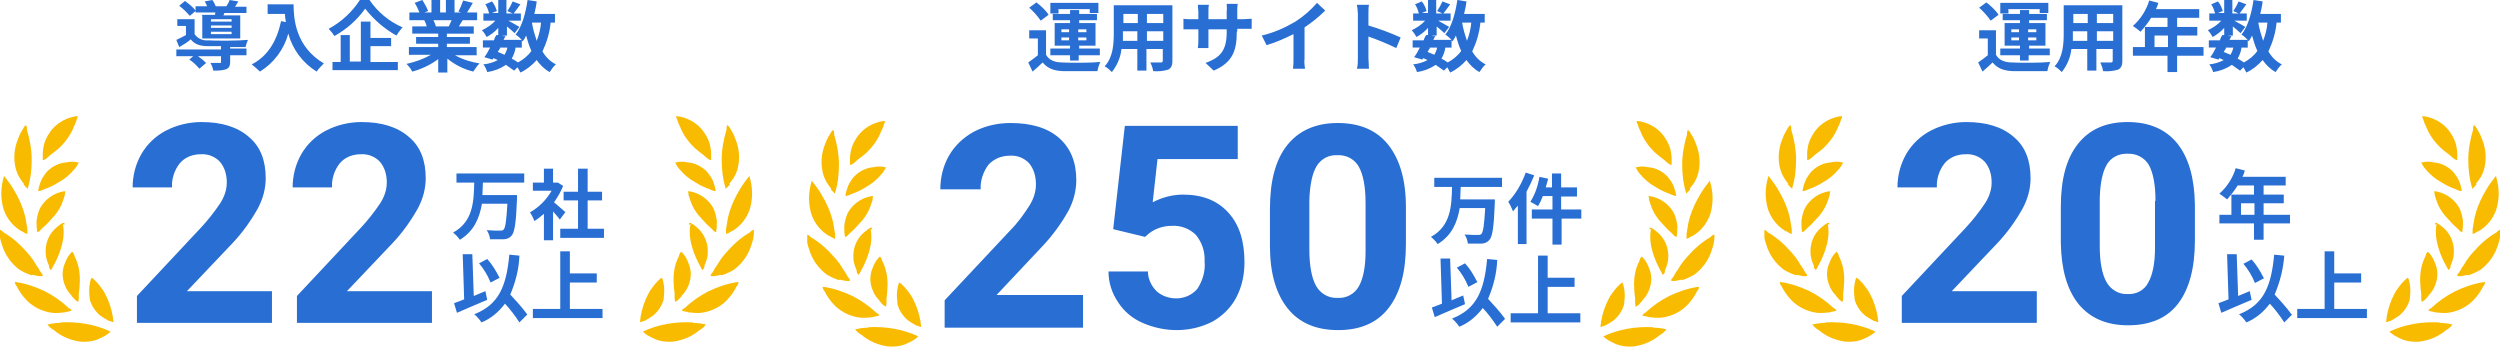 <?xml version="1.0" encoding="UTF-8"?>
<svg id="_レイヤー_1" data-name="レイヤー_1" xmlns="http://www.w3.org/2000/svg" version="1.1" xmlns:xlink="http://www.w3.org/1999/xlink" viewBox="0 0 520.3 72.2">
  <!-- Generator: Adobe Illustrator 29.6.0, SVG Export Plug-In . SVG Version: 2.1.1 Build 207)  -->
  <defs>
    <style>
      .st0 {
        clip-path: url(#clippath-4);
      }

      .st1 {
        fill: #f9bb00;
      }

      .st2 {
        fill: #286ed3;
      }

      .st3 {
        fill: none;
      }

      .st4 {
        clip-path: url(#clippath-1);
      }

      .st5 {
        clip-path: url(#clippath-5);
      }

      .st6 {
        clip-path: url(#clippath-3);
      }

      .st7 {
        clip-path: url(#clippath-2);
      }

      .st8 {
        clip-path: url(#clippath);
      }
    </style>
    <clipPath id="clippath">
      <rect class="st3" x="496.5" y="24.2" width="23.8" height="47"/>
    </clipPath>
    <clipPath id="clippath-1">
      <rect class="st3" x="367.2" y="24.2" width="23.8" height="47"/>
    </clipPath>
    <clipPath id="clippath-2">
      <rect class="st3" x="333" y="25.2" width="23.8" height="47"/>
    </clipPath>
    <clipPath id="clippath-3">
      <rect class="st3" x="168" y="25.2" width="23.8" height="47"/>
    </clipPath>
    <clipPath id="clippath-4">
      <rect class="st3" x="133.1" y="24.2" width="23.8" height="47"/>
    </clipPath>
    <clipPath id="clippath-5">
      <rect class="st3" x="0" y="24.2" width="23.8" height="47"/>
    </clipPath>
  </defs>
  <g>
    <g class="st8">
      <g>
        <path class="st1" d="M505.3,61.7c-.8,1-1.2,1.1-1.3,1.1,0,0,0,0,0,0,0-.2-.1-.4-.1-.7,0-.1,0-.2,0-.3,0-.2,0-.4,0-.7-.1-.8-.2-1.6-.2-2.3-.1-1.9.2-3.8,1.1-5.5,0,0,0-.2.1-.3,0-.2.3-.6.4-.6h0s0,0,.2.2c.6.6,1,1.4,1.3,2.2.6,1.4.6,2.9.1,4.3-.3.9-.8,1.7-1.4,2.3h0Z"/>
        <path class="st1" d="M510.9,39.3c-.1,0-.2-.1-.3-.1-.8-.3-1.6-.7-2.4-1.2-1.3-.7-2.4-1.6-3.4-2.8-.3-.3-.5-.7-.7-1,0-.1-.1-.2-.2-.4,0,0,.1,0,.2,0,.8-.2,1.6-.2,2.4,0,1.5.1,2.9.8,4,1.9.5.6,1,1.3,1.3,2h0c.7,1.9.5,2.1.5,2.1,0,0-.4,0-1.4-.5"/>
        <path class="st1" d="M511.3,33.3c0,0-.4,0-1.1-.7,0,0-.2-.1-.2-.2-.7-.5-1.3-1-1.9-1.5-1.4-1.3-2.5-2.8-3.2-4.6-.2-.4-.4-.8-.5-1.2,0,0,0-.2-.1-.3-.1-.2-.2-.4-.2-.6,0,0,0,0,0,0,0,0,.4-.1,1.7.3h0c1.8.6,3.3,1.7,4.3,3.3.5.8.9,1.6,1.1,2.5.1.6.2,1.1.2,1.7,0,0,0,.1,0,.2,0,.9,0,1.1,0,1.1"/>
        <path class="st1" d="M506.8,46.8c0-.1,0-.3,0-.4h0c0,0,.2,0,.3,0,.5.2.9.6,1.3.9,1.6,1.3,2.4,3.3,2.3,5.3,0,.9-.3,1.8-.7,2.7,0,0,0,.1,0,.2,0,.3-.2.5-.4.7,0,0,0,0,0,0,0,0-.2-.2-.2-.3h0c-1.1-1.9-1.9-3.8-2.3-5.9-.2-1.1-.2-2.2,0-3.4"/>
        <path class="st1" d="M507.7,67.2c.8,0,1.7.1,2.5.3,0,0,.1,0,.2,0,0,0-.1.4-1.1,1.1h-.1c-1.6,1.4-3.5,2.2-5.6,2.5-1.2.1-2.5,0-3.7-.5-.5-.2-1.1-.5-1.6-.8h0c-.8-.5-.9-.7-1-.8h0c3.2-1.5,6.8-2.1,10.4-1.9"/>
        <path class="st1" d="M512.3,48.3c0,0-.3-.1-.6-.5,0,0-.1-.1-.2-.2-.7-.6-1.3-1.2-1.9-1.9-1.1-1.1-2-2.4-2.5-3.9-.1-.4-.3-.8-.4-1.2,0,0,0-.1,0-.2,0-.2-.1-.4-.1-.6,0,0,0,0,0,0,.1,0,.6,0,1.7.4h0c1.5.6,2.8,1.7,3.6,3.2.4.9.6,1.8.7,2.7h0c0,2-.2,2.2-.2,2.2"/>
        <path class="st1" d="M496.7,66c.3-1.7.8-3.3,1.6-4.8.3-.6.7-1.2,1.2-1.8.2-.3.5-.6.8-.9,0,0,.1-.1.2-.2.2-.2.4-.4.6-.5,0,0,0,0,0,0,0,0,0,0,0,0,.1,0,.3.4.5,1.8h0c.1,1,0,1.9-.1,2.8-.4,1.3-1.1,2.4-2.2,3.3-.6.4-1.2.8-1.8,1.1,0,0-.1,0-.2,0-.4.2-.6.3-.7.2,0,0,0-.4.1-.8,0,0,0-.2,0-.2"/>
        <path class="st1" d="M515.4,38.4h0s0,0-.1.1c-.6.7-.8.8-.8.8,0,0,0-.1,0-.2-.6-1.9-.8-3.9-.8-5.9,0-2.1.4-4.2,1-6.2,0,0,0-.2,0-.3,0-.3.1-.5.2-.7,0,0,0,0,0,0,0,0,.2.3.3.3h0c.5.8,1,1.6,1.3,2.5.9,2.1,1.1,4.5.4,6.7-.3,1-.9,1.9-1.6,2.7"/>
        <path class="st1" d="M515.8,48.1h0c0,0-.1,0-.2.1-.3.2-.6.4-1,.5,0,0,0,0,0,0,0,0,0-.2,0-.8,0,0,0-.2,0-.2.1-.8.3-1.6.4-2.4.4-1.7,1-3.2,1.8-4.7.5-.9,1-1.8,1.6-2.6.3-.4.6-.8.9-1.2,0,0,.1-.1.2-.2,0,0,0,.1,0,.2.7,2.3.7,4.7,0,6.9-.7,1.9-2,3.5-3.8,4.5"/>
        <path class="st1" d="M513.5,57.2h0c-1.9.5-2.1.2-2.1.2,0,0,0,0,0,0,0-.3.2-.5.4-.7,0-.1.1-.2.2-.3.2-.5.5-.9.8-1.3.5-.9,1.1-1.7,1.8-2.5,1.4-1.6,3-3.1,4.9-4.2,0,0,.2-.1.2-.2.2-.2.4-.3.7-.4h0s0,0,0,0c0,.2,0,.3,0,.5,0,0,0,0,0,.1,0,.8-.2,1.7-.5,2.5-.6,2.1-1.9,3.9-3.6,5.2-.8.5-1.7.9-2.6,1.2"/>
        <path class="st1" d="M506.6,64.9c0,0-.1,0-.2,0-.6-.1-.9-.2-1-.3,0,0,0-.1.4-.4,0,0,.1,0,.2-.1,1.5-1.4,3.2-2.6,5-3.5,1.9-.9,3.9-1.6,6-1.9,0,0,.1,0,.2,0,0,.3-.2.7-.4.9h0c-.5,1-1,1.7-1.6,2.4-1.4,1.7-3.5,2.8-5.7,3.1-.9.1-1.9,0-2.8-.1"/>
      </g>
    </g>
    <g>
      <path class="st2" d="M417.9,1.9h6.6v.8h1.8V.6h-10v2.2h1.7v-.8ZM418.6,8.4v-.6h1.6v.6h-1.6ZM418.6,6.1h1.6v.6h-1.6v-.6ZM423.8,6.1v.6h-1.7v-.6h1.7ZM423.8,8.4h-1.7v-.6h1.7v.6ZM420.3,12.6h1.9v-1.1h4.4v-1.4h-4.3v-.6h3.4v-4.7h-3.4v-.6h3.7v-1.3h-3.7v-.8h-1.9v.8h-3.6v1.3h3.6v.6h-3.2v4.7h3.2v.6h-4.1v1.4h4.1v1.1ZM415.9,3c-.7-1-1.6-1.8-2.5-2.5l-1.5,1.1c.9.8,1.7,1.7,2.4,2.7l1.6-1.2ZM415.5,6.3h-3.6v1.7h1.8v3.5c-.6.5-1.3,1-2,1.5l.9,1.9c.8-.7,1.5-1.3,2.1-1.9,1,1.2,2.2,1.7,4.1,1.8,2,0,5.3,0,7.3,0,.1-.6.3-1.3.6-1.9-2.2.2-6,.2-7.9.1-1.6,0-2.8-.5-3.4-1.6v-5.1ZM436.4,8.5v-2h3.4v2h-3.4ZM431.4,8.5c0-.6,0-1.2,0-1.7v-.3h3v2h-3.1ZM434.5,2.9v1.9h-3v-1.9h3ZM439.8,4.8h-3.4v-1.9h3.4v1.9ZM441.6,1.1h-12.1v5.7c0,2.2-.1,5.1-1.9,7,.6.3,1.1.8,1.5,1.2,1.1-1.4,1.8-3,2-4.8h3.3v4.5h1.9v-4.5h3.4v2.4c0,.3-.1.4-.4.4s-1.3,0-2.2,0c.3.6.5,1.2.6,1.8,1,.1,2.1,0,3.1-.3.6-.3.9-.8.9-1.8V1.1ZM448.4,9.8v-2.4h2.8v2.4h-2.8ZM458.6,9.8h-5.5v-2.4h4.2v-1.8h-4.2v-1.9h4.6v-1.8h-9c.2-.4.4-.9.5-1.3l-1.9-.5c-.6,2-1.8,3.9-3.4,5.3.6.4,1.1.8,1.6,1.2.8-.9,1.6-1.9,2.2-2.9h3.4v1.9h-4.7v4.2h-2.5v1.8h7.2v3.4h2v-3.4h5.5v-1.8ZM467.8,9.9v-1.5c.1,0,.2.2.2.2.3-.4.5-.8.7-1.2.3,1.1.6,2.1,1.1,3.2-.7,1-1.7,1.8-2.8,2.4-.4-.3-.9-.6-1.3-.8.4-.7.7-1.5.8-2.3h1.2ZM463.2,9.9h1.6c-.1.5-.3,1-.6,1.5-.5-.2-.9-.4-1.4-.6l.5-.8ZM471.9,4.7c-.1,1.3-.4,2.5-.9,3.8-.4-1.2-.8-2.5-1-3.8h1.8ZM474.7,4.7v-1.8h-4.3c.2-.8.4-1.7.5-2.6l-1.9-.3c-.4,2.8-1.2,5.6-2.5,7.2.5.3.9.7,1.3,1.1h-3.8l.4-.8h-.7c0-.1,1-.1,1-.1v-1.9c.6.5,1.3,1.1,1.6,1.4l1-1.3c-.4-.2-1.5-.9-2.3-1.3h2.6v-1.5h-1.5c.4-.5.9-1.2,1.4-1.9l-1.6-.6c-.3.7-.7,1.4-1.1,2l1.1.5h-1.3V0h-1.7v2.7h-1.3l1-.4c-.2-.7-.5-1.4-1-2l-1.4.6c.4.6.6,1.2.8,1.9h-1.2v1.5h2.5c-.8.9-1.8,1.5-2.8,2,.4.4.7.9,1,1.4.9-.5,1.7-1.1,2.4-1.9v1.5h-.4c-.2.3-.4.7-.5,1.1h-2.3v1.5h1.5c-.4.8-.8,1.5-1.2,2l1.7.5.2-.3c.3.1.6.3.9.4-.9.5-2,.8-3,.9.4.5.6,1,.8,1.6,1.4-.2,2.7-.7,3.9-1.5.6.4,1.1.8,1.7,1.2l.7-.7c.2.3.4.7.6,1.1,1.3-.6,2.4-1.5,3.4-2.6.7,1,1.6,1.9,2.7,2.5.4-.6.8-1.2,1.3-1.6-1.2-.6-2.1-1.5-2.8-2.7.9-1.9,1.5-3.9,1.7-6h.9Z"/>
      <g>
        <path class="st2" d="M466.4,44.7v-2.4h2.8v2.4h-2.8ZM476.6,44.7h-5.5v-2.4h4.2v-1.8h-4.2v-1.9h4.6v-1.8h-9c.2-.4.4-.9.5-1.3l-1.9-.5c-.6,2-1.8,3.9-3.4,5.3.6.4,1.1.8,1.6,1.2.8-.9,1.6-1.9,2.2-2.9h3.4v1.9h-4.7v4.2h-2.5v1.8h7.2v3.4h2v-3.4h5.5v-1.8ZM471.1,57.8c-.7-1.4-1.5-2.7-2.5-3.8l-1.7.9c1,1.2,1.8,2.5,2.4,4l1.9-1ZM468.2,60.6c-.8.3-1.6.7-2.4,1l-.3-8.7h-2c0,0,.3,9.4.3,9.4-.8.3-1.5.6-2.1.8l.6,2c1.8-.8,4.2-1.8,6.3-2.7l-.4-1.9ZM476.9,65.4c-1.1-1.5-2.3-2.8-3.5-4.1,1.1-2.6,1.8-5.3,2-8.1l-2.1-.2c-.6,6.6-2.2,10.4-7.3,12.4.6.5,1.1,1.1,1.5,1.7,2-.8,3.6-2.2,4.9-3.9,1.1,1.2,2.1,2.5,3,3.9l1.6-1.6ZM485.8,64.3v-5.5h5.6v-1.9h-5.6v-4.6h-2v12h-5.7v1.9h14.5v-1.9h-6.8Z"/>
        <path class="st2" d="M424.1,67.2h-28.3v-5.6l13.3-14.2c1.5-1.6,2.9-3.4,4.1-5.2.8-1.3,1.3-2.7,1.3-4.2,0-1.6-.4-3.1-1.4-4.3-1-1.1-2.5-1.7-4-1.6-1.7,0-3.3.6-4.4,1.9-1.1,1.4-1.7,3.2-1.6,5h-8.2c0-2.4.6-4.8,1.8-6.9,1.2-2.1,3-3.8,5.1-4.9,2.3-1.2,4.9-1.8,7.4-1.8,4.2,0,7.5,1,9.9,3.1,2.4,2,3.5,4.9,3.5,8.6,0,2.2-.6,4.3-1.6,6.2-1.5,2.7-3.3,5.2-5.4,7.4l-9.4,9.9h17.7v6.6ZM456.8,50.1c0,5.7-1.2,10.1-3.5,13.1s-5.8,4.5-10.4,4.5c-4.5,0-7.9-1.5-10.3-4.4-2.4-3-3.6-7.2-3.7-12.7v-7.6c0-5.8,1.2-10.1,3.6-13.1,2.4-3,5.8-4.5,10.3-4.5s7.9,1.5,10.3,4.4c2.4,3,3.6,7.2,3.7,12.7v7.6ZM448.6,41.8c0-3.4-.5-5.9-1.4-7.5-.9-1.5-2.6-2.4-4.4-2.3-1.7-.1-3.4.7-4.3,2.2-.9,1.5-1.4,3.8-1.5,7v10c0,3.4.5,5.9,1.4,7.5.9,1.6,2.6,2.6,4.4,2.5,1.8.1,3.5-.8,4.3-2.4.9-1.6,1.4-4,1.4-7.2v-9.8Z"/>
      </g>
    </g>
    <g class="st4">
      <g>
        <path class="st1" d="M382.2,61.7c.8,1,1.2,1.1,1.3,1.1,0,0,0,0,0,0,0-.2.1-.4.1-.7,0-.1,0-.2,0-.3,0-.2,0-.4,0-.7.1-.8.2-1.6.2-2.3.1-1.9-.2-3.8-1.1-5.5,0,0,0-.2-.1-.3,0-.2-.3-.6-.4-.6h0s0,0-.2.2c-.6.6-1,1.4-1.3,2.2-.6,1.4-.6,2.9-.1,4.3.3.9.8,1.7,1.4,2.3h0Z"/>
        <path class="st1" d="M376.6,39.3c.1,0,.2-.1.3-.1.8-.3,1.6-.7,2.4-1.2,1.3-.7,2.4-1.6,3.4-2.8.3-.3.5-.7.7-1,0-.1.1-.2.2-.4,0,0-.1,0-.2,0-.8-.2-1.6-.2-2.4,0-1.5.1-2.9.8-4,1.9-.5.6-1,1.3-1.3,2h0c-.7,1.9-.5,2.1-.5,2.1,0,0,.4,0,1.4-.5"/>
        <path class="st1" d="M376.2,33.3c0,0,.4,0,1.1-.7,0,0,.2-.1.2-.2.7-.5,1.3-1,1.9-1.5,1.4-1.3,2.5-2.8,3.2-4.6.2-.4.4-.8.5-1.2,0,0,0-.2.1-.3.1-.2.2-.4.2-.6,0,0,0,0,0,0,0,0-.4-.1-1.7.3h0c-1.8.6-3.3,1.7-4.3,3.3-.5.8-.9,1.6-1.1,2.5-.1.6-.2,1.1-.2,1.7,0,0,0,.1,0,.2,0,.9,0,1.1,0,1.1"/>
        <path class="st1" d="M380.7,46.8c0-.1,0-.3,0-.4h0c0,0-.2,0-.3,0-.5.2-.9.6-1.3.9-1.6,1.3-2.4,3.3-2.3,5.3,0,.9.3,1.8.7,2.7,0,0,0,.1,0,.2,0,.3.2.5.4.7,0,0,0,0,0,0,0,0,.2-.2.2-.3h0c1.1-1.9,1.9-3.8,2.3-5.9.2-1.1.2-2.2,0-3.4"/>
        <path class="st1" d="M379.9,67.2c-.8,0-1.7.1-2.5.3,0,0-.1,0-.2,0,0,0,.1.4,1.1,1.1h.1c1.6,1.4,3.5,2.2,5.6,2.5,1.2.1,2.5,0,3.7-.5.5-.2,1.1-.5,1.6-.8h0c.8-.5.9-.7,1-.8h0c-3.2-1.5-6.8-2.1-10.4-1.9"/>
        <path class="st1" d="M375.2,48.3c0,0,.3-.1.6-.5,0,0,.1-.1.2-.2.7-.6,1.3-1.2,1.9-1.9,1.1-1.1,2-2.4,2.5-3.9.1-.4.3-.8.4-1.2,0,0,0-.1,0-.2,0-.2.1-.4.1-.6,0,0,0,0,0,0-.1,0-.6,0-1.7.4h0c-1.5.6-2.8,1.7-3.6,3.2-.4.9-.6,1.8-.7,2.7h0c0,2,.2,2.2.2,2.2"/>
        <path class="st1" d="M390.8,66c-.3-1.7-.8-3.3-1.6-4.8-.3-.6-.7-1.2-1.2-1.8-.2-.3-.5-.6-.8-.9,0,0-.1-.1-.2-.2-.2-.2-.4-.4-.6-.5,0,0,0,0,0,0,0,0,0,0,0,0-.1,0-.3.4-.5,1.8h0c-.1,1,0,1.9.1,2.8.4,1.3,1.1,2.4,2.2,3.3.6.4,1.2.8,1.8,1.1,0,0,.1,0,.2,0,.4.2.6.3.7.2,0,0,0-.4-.1-.8,0,0,0-.2,0-.2"/>
        <path class="st1" d="M372.1,38.4h0s0,0,.1.1c.6.7.8.8.8.8,0,0,0-.1,0-.2.6-1.9.8-3.9.8-5.9,0-2.1-.4-4.2-1-6.2,0,0,0-.2,0-.3,0-.3-.1-.5-.2-.7,0,0,0,0,0,0,0,0-.2.3-.3.3h0c-.5.8-1,1.6-1.3,2.5-.9,2.1-1.1,4.5-.4,6.7.3,1,.9,1.9,1.6,2.8"/>
        <path class="st1" d="M371.7,48.1h0c0,0,.1,0,.2.1.3.2.6.4,1,.5,0,0,0,0,0,0,0,0,0-.2,0-.8,0,0,0-.2,0-.2-.1-.8-.3-1.6-.4-2.4-.4-1.7-1-3.2-1.8-4.7-.5-.9-1-1.8-1.6-2.6-.3-.4-.6-.8-.9-1.2,0,0-.1-.1-.2-.2,0,0,0,.1,0,.2-.7,2.3-.7,4.7,0,6.9.7,1.9,2,3.5,3.8,4.5"/>
        <path class="st1" d="M374,57.2h0c1.9.5,2.1.2,2.1.2,0,0,0,0,0,0,0-.3-.2-.5-.4-.7,0-.1-.1-.2-.2-.3-.2-.5-.5-.9-.8-1.3-.5-.9-1.1-1.7-1.8-2.5-1.4-1.6-3-3.1-4.9-4.2,0,0-.2-.1-.2-.2-.2-.2-.4-.3-.7-.4h0s0,0,0,0c0,.2,0,.3,0,.5,0,0,0,0,0,.1,0,.8.2,1.7.5,2.5.6,2.1,1.9,3.9,3.6,5.2.8.5,1.7.9,2.6,1.2"/>
        <path class="st1" d="M381,64.9c0,0,.1,0,.2,0,.6-.1.9-.2,1-.3,0,0,0-.1-.4-.4,0,0-.1,0-.2-.1-1.5-1.4-3.2-2.6-5-3.5-1.9-.9-3.9-1.6-6-1.9,0,0-.1,0-.2,0,0,.3.2.7.4.9h0c.5,1,1,1.7,1.6,2.4,1.4,1.7,3.5,2.8,5.7,3.1.9.1,1.9,0,2.8-.1"/>
      </g>
    </g>
  </g>
  <g>
    <g class="st7">
      <g>
        <path class="st1" d="M341.7,62.7c-.8,1-1.2,1.1-1.3,1.1,0,0,0,0,0,0,0-.2-.1-.4-.1-.7,0-.1,0-.2,0-.3,0-.2,0-.4,0-.7-.1-.8-.2-1.6-.2-2.3-.1-1.9.2-3.8,1.1-5.5,0,0,0-.2.1-.3,0-.2.3-.6.4-.6h0s0,0,.2.2c.6.6,1,1.4,1.3,2.2.6,1.4.6,2.9.1,4.3-.3.9-.8,1.7-1.4,2.3h0Z"/>
        <path class="st1" d="M347.4,40.3c-.1,0-.2-.1-.3-.1-.8-.3-1.6-.7-2.4-1.2-1.3-.7-2.4-1.6-3.4-2.8-.3-.3-.5-.7-.7-1,0-.1-.1-.2-.2-.4,0,0,.1,0,.2,0,.8-.2,1.6-.2,2.4,0,1.5.1,2.9.8,4,1.9.5.6,1,1.3,1.3,2h0c.7,1.9.5,2.1.5,2.1,0,0-.4,0-1.4-.5"/>
        <path class="st1" d="M347.8,34.3c0,0-.4,0-1.1-.7,0,0-.2-.1-.2-.2-.7-.5-1.3-1-1.9-1.5-1.4-1.3-2.5-2.8-3.2-4.6-.2-.4-.4-.8-.5-1.2,0,0,0-.2-.1-.3-.1-.2-.2-.4-.2-.6,0,0,0,0,0,0,0,0,.4-.1,1.7.3h0c1.8.6,3.3,1.7,4.3,3.3.5.8.9,1.6,1.1,2.5.1.6.2,1.1.2,1.7,0,0,0,.1,0,.2,0,.9,0,1.1,0,1.1"/>
        <path class="st1" d="M343.3,47.8c0-.1,0-.3,0-.4h0c0,0,.2,0,.3,0,.5.2.9.6,1.3.9,1.6,1.3,2.4,3.3,2.3,5.3,0,.9-.3,1.8-.7,2.7,0,0,0,.1,0,.2,0,.3-.2.5-.4.7,0,0,0,0,0,0,0,0-.2-.2-.2-.3h0c-1.1-1.9-1.9-3.8-2.3-5.9-.2-1.1-.2-2.2,0-3.4"/>
        <path class="st1" d="M344.1,68.2c.8,0,1.7.1,2.5.3,0,0,.1,0,.2,0,0,0-.1.4-1.1,1.1h-.1c-1.6,1.4-3.5,2.2-5.6,2.5-1.2.1-2.5,0-3.7-.5-.5-.2-1.1-.5-1.6-.8h0c-.8-.5-.9-.7-1-.8h0c3.2-1.5,6.8-2.1,10.4-1.9"/>
        <path class="st1" d="M348.8,49.3c0,0-.3-.1-.6-.5,0,0-.1-.1-.2-.2-.7-.6-1.3-1.2-1.9-1.9-1.1-1.1-2-2.4-2.5-3.9-.1-.4-.3-.8-.4-1.2,0,0,0-.1,0-.2,0-.2-.1-.4-.1-.6,0,0,0,0,0,0,.1,0,.6,0,1.7.4h0c1.5.6,2.8,1.7,3.6,3.2.4.9.6,1.8.7,2.7h0c0,2-.2,2.2-.2,2.2"/>
        <path class="st1" d="M333.2,67c.3-1.7.8-3.3,1.6-4.8.3-.6.7-1.2,1.2-1.8.2-.3.5-.6.8-.9,0,0,.1-.1.2-.2.2-.2.4-.4.6-.5,0,0,0,0,0,0,0,0,0,0,0,0,.1,0,.3.4.5,1.8h0c.1,1,0,1.9-.1,2.8-.4,1.3-1.1,2.4-2.2,3.3-.6.4-1.2.8-1.8,1.1,0,0-.1,0-.2,0-.4.2-.6.3-.7.2,0,0,0-.4.1-.8,0,0,0-.2,0-.2"/>
        <path class="st1" d="M351.8,39.4h0s0,0-.1.1c-.6.7-.8.8-.8.8,0,0,0-.1,0-.2-.6-1.9-.8-3.9-.8-5.9,0-2.1.4-4.2,1-6.2,0,0,0-.2,0-.3,0-.3.1-.5.2-.7,0,0,0,0,0,0,0,0,.2.3.3.3h0c.5.8,1,1.6,1.3,2.5.9,2.1,1.1,4.5.4,6.7-.3,1-.9,1.9-1.6,2.7"/>
        <path class="st1" d="M352.2,49.1h0c0,0-.1,0-.2.1-.3.2-.6.4-1,.5,0,0,0,0,0,0,0,0,0-.2,0-.8,0,0,0-.2,0-.2.1-.8.3-1.6.4-2.4.4-1.7,1-3.2,1.8-4.7.5-.9,1-1.8,1.6-2.6.3-.4.6-.8.9-1.2,0,0,.1-.1.2-.2,0,0,0,.1,0,.2.7,2.3.7,4.7,0,6.9-.7,1.9-2,3.5-3.8,4.5"/>
        <path class="st1" d="M349.9,58.2h0c-1.9.5-2.1.2-2.1.2,0,0,0,0,0,0,0-.3.2-.5.4-.7,0-.1.1-.2.2-.3.2-.5.5-.9.8-1.3.5-.9,1.1-1.7,1.8-2.5,1.4-1.6,3-3.1,4.9-4.2,0,0,.2-.1.2-.2.2-.2.4-.3.7-.4h0s0,0,0,0c0,.2,0,.3,0,.5,0,0,0,0,0,.1,0,.8-.2,1.7-.5,2.5-.6,2.1-1.9,3.9-3.6,5.2-.8.5-1.7.9-2.6,1.2"/>
        <path class="st1" d="M343,65.9c0,0-.1,0-.2,0-.6-.1-.9-.2-1-.3,0,0,0-.1.4-.4,0,0,.1,0,.2-.1,1.5-1.4,3.2-2.6,5-3.5,1.9-.9,3.9-1.6,6-1.9,0,0,.1,0,.2,0,0,.3-.2.7-.4.9h0c-.5,1-1,1.7-1.6,2.4-1.4,1.7-3.5,2.8-5.7,3.1-.9.1-1.9,0-2.8-.1"/>
      </g>
    </g>
    <g>
      <path class="st2" d="M220.2,1.9h6.6v.8h1.8V.6h-10v2.2h1.7v-.8ZM220.9,8.4v-.6h1.6v.6h-1.6ZM220.9,6.1h1.6v.6h-1.6v-.6ZM226.1,6.1v.6h-1.7v-.6h1.7ZM226.1,8.4h-1.7v-.6h1.7v.6ZM222.6,12.6h1.9v-1.1h4.4v-1.4h-4.3v-.6h3.4v-4.7h-3.4v-.6h3.7v-1.3h-3.7v-.8h-1.9v.8h-3.6v1.3h3.6v.6h-3.2v4.7h3.2v.6h-4.1v1.4h4.1v1.1ZM218.2,3c-.7-1-1.6-1.8-2.5-2.5l-1.5,1.1c.9.8,1.7,1.7,2.4,2.7l1.6-1.2ZM217.8,6.3h-3.6v1.7h1.8v3.5c-.6.5-1.3,1-2,1.5l.9,1.9c.8-.7,1.5-1.3,2.1-1.9,1,1.2,2.2,1.7,4.1,1.8,2,0,5.3,0,7.3,0,.1-.6.3-1.3.6-1.9-2.2.2-6,.2-7.9.1-1.6,0-2.8-.5-3.4-1.6v-5.1ZM238.7,8.5v-2h3.4v2h-3.4ZM233.7,8.5c0-.6,0-1.2,0-1.7v-.3h3v2h-3.1ZM236.8,2.9v1.9h-3v-1.9h3ZM242.1,4.8h-3.4v-1.9h3.4v1.9ZM243.9,1.1h-12.1v5.7c0,2.2-.1,5.1-1.9,7,.6.3,1.1.8,1.5,1.2,1.1-1.4,1.8-3,2-4.8h3.3v4.5h1.9v-4.5h3.4v2.4c0,.3-.1.4-.4.4s-1.3,0-2.2,0c.3.6.5,1.2.6,1.8,1,.1,2.1,0,3.1-.3.6-.3.9-.8.9-1.8V1.1ZM257.5,6.5v-.5h1.2c.8,0,1.4,0,1.8,0v-2.1c-.6,0-1.2.1-1.8.1h-1.2v-1.7c0-.5,0-1,.1-1.5h-2.3c0,.5.1,1,0,1.5v1.7h-3.8v-1.6c0-.5,0-1,.1-1.4h-2.3c0,.5.1,1,.1,1.4v1.6h-1.4c-.6,0-1.2,0-1.7-.1v2.2c.4,0,.9,0,1.7,0h1.4v2.2c0,.6,0,1.1-.1,1.7h2.2c0-.3,0-1,0-1.7v-2.2h3.8v.6c0,3.9-1.4,5.3-4.4,6.4l1.7,1.6c3.9-1.7,4.8-4.1,4.8-8.1ZM262.6,7.4l1,2c2-.6,3.8-1.4,5.6-2.3v5.1c0,.7,0,1.4-.1,2.1h2.5c-.1-.7-.2-1.4-.1-2.1v-6.5c1.5-1,3-2.2,4.3-3.5l-1.7-1.6c-1.3,1.5-2.8,2.8-4.5,3.9-2.2,1.3-4.5,2.3-7,2.9ZM282.6,12.1c0,.7,0,1.5-.2,2.2h2.5c0-.7-.1-1.8-.1-2.2v-4.5c2,.7,3.9,1.5,5.8,2.4l.9-2.2c-2.2-1-4.4-1.8-6.7-2.5v-2.4c0-.6,0-1.3.1-1.9h-2.5c.1.6.2,1.3.2,1.9v9.2ZM302.1,9.9v-1.5c0,0,.2.2.2.2.3-.4.5-.8.7-1.2.3,1.1.6,2.1,1.1,3.2-.7,1-1.7,1.8-2.8,2.4-.4-.3-.9-.6-1.3-.8.4-.7.7-1.5.8-2.3h1.2ZM297.5,9.9h1.6c-.1.5-.3,1-.6,1.5-.5-.2-.9-.4-1.4-.6l.5-.8ZM306.2,4.7c-.1,1.3-.4,2.5-.9,3.8-.4-1.2-.8-2.5-1-3.8h1.8ZM309,4.7v-1.8h-4.3c.2-.8.4-1.7.5-2.6l-1.9-.3c-.4,2.8-1.2,5.6-2.5,7.2.5.3.9.7,1.3,1.1h-3.8l.4-.8h-.7c0-.1,1-.1,1-.1v-1.9c.6.5,1.3,1.1,1.6,1.4l1-1.3c-.4-.2-1.5-.9-2.3-1.3h2.6v-1.5h-1.5c.4-.5.9-1.2,1.4-1.9l-1.6-.6c-.3.7-.7,1.4-1.1,2l1.1.5h-1.3V0h-1.7v2.7h-1.3l1-.4c-.2-.7-.5-1.4-1-2l-1.4.6c.4.6.6,1.2.8,1.9h-1.2v1.5h2.5c-.8.9-1.8,1.5-2.8,2,.4.4.7.9,1,1.4.9-.5,1.7-1.1,2.4-1.9v1.5h-.4c-.2.3-.4.7-.5,1.1h-2.3v1.5h1.5c-.4.8-.8,1.5-1.2,2l1.7.5.2-.3c.3.1.6.3.9.4-.9.5-2,.8-3,.9.4.5.6,1,.8,1.6,1.4-.2,2.7-.7,3.9-1.5.6.4,1.1.8,1.7,1.2l.7-.7c.2.3.4.7.6,1.1,1.3-.6,2.4-1.5,3.4-2.6.7,1,1.6,1.9,2.7,2.5.4-.6.8-1.2,1.3-1.6-1.2-.6-2.1-1.5-2.8-2.7.9-1.9,1.5-3.9,1.7-6h.9Z"/>
      <g>
        <path class="st2" d="M225.4,68.2h-28.8v-5.7l13.6-14.5c1.6-1.6,2.9-3.4,4.1-5.3.8-1.3,1.3-2.8,1.3-4.3,0-1.6-.4-3.2-1.4-4.4-1-1.1-2.5-1.7-4-1.6-1.7,0-3.3.6-4.5,1.9-1.1,1.5-1.7,3.3-1.6,5.1h-8.4c0-2.5.6-4.9,1.8-7,1.2-2.1,3-3.8,5.2-5,2.3-1.2,4.9-1.8,7.6-1.8,4.3,0,7.7,1,10.1,3.1,2.4,2.1,3.6,5,3.6,8.8,0,2.2-.6,4.4-1.6,6.3-1.5,2.7-3.4,5.3-5.5,7.5l-9.5,10.1h18v6.7ZM231.7,47.5l2.4-21.3h23.5v6.9h-16.7l-1,9c1.9-1,4.1-1.6,6.3-1.6,4,0,7.1,1.2,9.4,3.7,2.3,2.5,3.4,5.9,3.4,10.4,0,2.5-.5,5-1.7,7.3-1.1,2.1-2.8,3.8-4.9,5-2.3,1.2-4.9,1.8-7.5,1.8-2.4,0-4.8-.5-7.1-1.5-2.1-.9-3.9-2.4-5.1-4.3-1.3-1.9-2-4.1-2-6.4h8.2c0,1.5.7,3,1.8,4.1,1.1,1,2.6,1.5,4.1,1.5,1.7,0,3.3-.7,4.4-2,1.1-1.7,1.7-3.7,1.5-5.7.1-2-.5-3.9-1.8-5.5-1.3-1.3-3.1-2-5-1.9-1.7,0-3.4.5-4.8,1.6l-.8.7-6.6-1.6ZM292.6,50.8c0,5.8-1.2,10.2-3.6,13.3-2.4,3.1-5.9,4.6-10.5,4.6-4.6,0-8.1-1.5-10.5-4.5-2.4-3-3.7-7.3-3.7-13v-7.7c0-5.9,1.2-10.3,3.6-13.3,2.4-3,5.9-4.6,10.5-4.6,4.6,0,8.1,1.5,10.5,4.5,2.4,3,3.7,7.3,3.7,13v7.7ZM284.2,42.3c0-3.5-.5-6-1.4-7.6-.9-1.6-2.6-2.5-4.5-2.4-1.8-.1-3.4.8-4.3,2.3-.9,1.5-1.4,3.9-1.5,7.1v10.2c0,3.4.5,6,1.4,7.6.9,1.6,2.6,2.6,4.5,2.5,1.8.1,3.5-.8,4.4-2.4.9-1.6,1.4-4,1.4-7.3v-10Z"/>
        <path class="st2" d="M312.6,38.9v-1.9h-14.1v1.9h3.7c-.1,3.9-.2,8.1-4.4,10.4.5.4,1,.9,1.4,1.5,3-1.8,4.1-4.6,4.6-7.5h5.3c-.2,3.4-.4,5-.8,5.4-.2.2-.5.2-.8.2-.5,0-1.6,0-2.7-.1.4.6.6,1.2.7,1.9.9,0,1.9,0,2.8,0,.7,0,1.3-.3,1.7-.8.6-.7.9-2.6,1.1-7.6,0-.2,0-.8,0-.8h-7.2c0-.9.1-1.7.1-2.6h8.3ZM317.5,36c-.8,2.2-2,4.3-3.6,6,.4.6.7,1.3,1,2,.3-.4.6-.8,1-1.2v8h1.8v-10.9c.6-1.1,1.1-2.2,1.6-3.4l-1.8-.6ZM329,43.6h-4.1v-2.7h3.3v-1.9h-3.3v-2.9h-1.9v2.9h-1.3c.2-.6.3-1.2.5-1.8l-1.8-.4c-.3,1.8-.9,3.6-1.9,5.2.6.3,1.1.6,1.6.9.4-.7.7-1.3,1-2.1h2v2.8h-4.3v1.9h4.3v5.4h1.9v-5.4h4.1v-1.9ZM307.4,58.6c-.7-1.4-1.5-2.7-2.5-3.8l-1.7.9c1,1.2,1.8,2.5,2.4,4l1.9-1ZM304.5,61.5c-.8.3-1.6.7-2.4,1l-.3-8.7h-2c0,0,.3,9.4.3,9.4-.8.3-1.5.6-2.1.8l.6,2c1.8-.8,4.2-1.8,6.3-2.7l-.4-1.9ZM313.2,66.3c-1.1-1.5-2.3-2.8-3.5-4.1,1.1-2.6,1.8-5.3,1.9-8.1l-2.1-.2c-.6,6.6-2.2,10.4-7.3,12.4.6.5,1.1,1.1,1.5,1.7,2-.8,3.6-2.2,4.9-3.9,1.1,1.2,2.1,2.5,3,3.9l1.6-1.6ZM322.1,65.2v-5.5h5.6v-1.9h-5.6v-4.6h-2v12h-5.7v1.9h14.5v-1.9h-6.8Z"/>
      </g>
    </g>
    <g class="st6">
      <g>
        <path class="st1" d="M183.1,62.7c.8,1,1.2,1.1,1.3,1.1,0,0,0,0,0,0,0-.2.1-.4.1-.7,0-.1,0-.2,0-.3,0-.2,0-.4,0-.7.1-.8.2-1.6.2-2.3.1-1.9-.2-3.8-1.1-5.5,0,0,0-.2-.1-.3,0-.2-.3-.6-.4-.6h0s0,0-.2.2c-.6.6-1,1.4-1.3,2.2-.6,1.4-.6,2.9-.1,4.3.3.9.8,1.7,1.4,2.3h0Z"/>
        <path class="st1" d="M177.4,40.3c.1,0,.2-.1.3-.1.8-.3,1.6-.7,2.4-1.2,1.3-.7,2.4-1.6,3.4-2.8.3-.3.5-.7.7-1,0-.1.1-.2.2-.4,0,0-.1,0-.2,0-.8-.2-1.6-.2-2.4,0-1.5.1-2.9.8-4,1.9-.5.6-1,1.3-1.3,2h0c-.7,1.9-.5,2.1-.5,2.1,0,0,.4,0,1.4-.5"/>
        <path class="st1" d="M177,34.3c0,0,.4,0,1.1-.7,0,0,.2-.1.2-.2.7-.5,1.3-1,1.9-1.5,1.4-1.3,2.5-2.8,3.2-4.6.2-.4.4-.8.5-1.2,0,0,0-.2.1-.3.1-.2.2-.4.2-.6,0,0,0,0,0,0,0,0-.4-.1-1.7.3h0c-1.8.6-3.3,1.7-4.3,3.3-.5.8-.9,1.6-1.1,2.5-.1.6-.2,1.1-.2,1.7,0,0,0,.1,0,.2,0,.9,0,1.1,0,1.1"/>
        <path class="st1" d="M181.5,47.8c0-.1,0-.3,0-.4h0c0,0-.2,0-.3,0-.5.2-.9.6-1.3.9-1.6,1.3-2.4,3.3-2.3,5.3,0,.9.3,1.8.7,2.7,0,0,0,.1,0,.2,0,.3.2.5.4.7,0,0,0,0,0,0,0,0,.2-.2.2-.3h0c1.1-1.9,1.9-3.8,2.3-5.9.2-1.1.2-2.2,0-3.4"/>
        <path class="st1" d="M180.7,68.2c-.8,0-1.7.1-2.5.3,0,0-.1,0-.2,0,0,0,.1.4,1.1,1.1h.1c1.6,1.4,3.5,2.2,5.6,2.5,1.2.1,2.5,0,3.7-.5.5-.2,1.1-.5,1.6-.8h0c.8-.5.9-.7,1-.8h0c-3.2-1.5-6.8-2.1-10.4-1.9"/>
        <path class="st1" d="M176,49.3c0,0,.3-.1.6-.5,0,0,.1-.1.2-.2.7-.6,1.3-1.2,1.9-1.9,1.1-1.1,2-2.4,2.5-3.9.1-.4.3-.8.4-1.2,0,0,0-.1,0-.2,0-.2.1-.4.1-.6,0,0,0,0,0,0-.1,0-.6,0-1.7.4h0c-1.5.6-2.8,1.7-3.6,3.2-.4.9-.6,1.8-.7,2.7h0c0,2,.2,2.2.2,2.2"/>
        <path class="st1" d="M191.6,67c-.3-1.7-.8-3.3-1.6-4.8-.3-.6-.7-1.2-1.2-1.8-.2-.3-.5-.6-.8-.9,0,0-.1-.1-.2-.2-.2-.2-.4-.4-.6-.5,0,0,0,0,0,0,0,0,0,0,0,0-.1,0-.3.4-.5,1.8h0c-.1,1,0,1.9.1,2.8.4,1.3,1.1,2.4,2.2,3.3.6.4,1.2.8,1.8,1.1,0,0,.1,0,.2,0,.4.2.6.3.7.2,0,0,0-.4-.1-.8,0,0,0-.2,0-.2"/>
        <path class="st1" d="M172.9,39.4h0s0,0,.1.1c.6.7.8.8.8.8,0,0,0-.1,0-.2.6-1.9.8-3.9.8-5.9,0-2.1-.4-4.2-1-6.2,0,0,0-.2,0-.3,0-.3-.1-.5-.2-.7,0,0,0,0,0,0,0,0-.2.3-.3.3h0c-.5.8-1,1.6-1.3,2.5-.9,2.1-1.1,4.5-.4,6.7.3,1,.9,1.9,1.6,2.8"/>
        <path class="st1" d="M172.6,49.1h0c0,0,.1,0,.2.1.3.2.6.4,1,.5,0,0,0,0,0,0,0,0,0-.2,0-.8,0,0,0-.2,0-.2-.1-.8-.3-1.6-.4-2.4-.4-1.7-1-3.2-1.8-4.7-.5-.9-1-1.8-1.6-2.6-.3-.4-.6-.8-.9-1.2,0,0-.1-.1-.2-.2,0,0,0,.1,0,.2-.7,2.3-.7,4.7,0,6.9.7,1.9,2,3.5,3.8,4.5"/>
        <path class="st1" d="M174.8,58.2h0c1.9.5,2.1.2,2.1.2,0,0,0,0,0,0,0-.3-.2-.5-.4-.7,0-.1-.1-.2-.2-.3-.2-.5-.5-.9-.8-1.3-.5-.9-1.1-1.7-1.8-2.5-1.4-1.6-3-3.1-4.9-4.2,0,0-.2-.1-.2-.2-.2-.2-.4-.3-.7-.4h0s0,0,0,0c0,.2,0,.3,0,.5,0,0,0,0,0,.1,0,.8.2,1.7.5,2.5.6,2.1,1.9,3.9,3.6,5.2.8.5,1.7.9,2.6,1.2"/>
        <path class="st1" d="M181.8,65.9c0,0,.1,0,.2,0,.6-.1.9-.2,1-.3,0,0,0-.1-.4-.4,0,0-.1,0-.2-.1-1.5-1.4-3.2-2.6-5-3.5-1.9-.9-3.9-1.6-6-1.9,0,0-.1,0-.2,0,0,.3.2.7.4.9h0c.5,1,1,1.7,1.6,2.4,1.4,1.7,3.5,2.8,5.7,3.1.9.1,1.9,0,2.8-.1"/>
      </g>
    </g>
  </g>
  <g>
    <g class="st0">
      <g>
        <path class="st1" d="M141.8,61.7c-.8,1-1.2,1.1-1.3,1.1,0,0,0,0,0,0,0-.2-.1-.4-.1-.7,0-.1,0-.2,0-.3,0-.2,0-.4,0-.7-.1-.8-.2-1.6-.2-2.3-.1-1.9.2-3.8,1.1-5.5,0,0,0-.2.1-.3,0-.2.3-.6.4-.6h0s0,0,.2.2c.6.6,1,1.4,1.3,2.2.6,1.4.6,2.9.1,4.3-.3.9-.8,1.7-1.4,2.3h0Z"/>
        <path class="st1" d="M147.5,39.3c-.1,0-.2-.1-.3-.1-.8-.3-1.6-.7-2.4-1.2-1.3-.7-2.4-1.6-3.4-2.8-.3-.3-.5-.7-.7-1,0-.1-.1-.2-.2-.4,0,0,.1,0,.2,0,.8-.2,1.6-.2,2.4,0,1.5.1,2.9.8,4,1.9.5.6,1,1.3,1.3,2h0c.7,1.9.5,2.1.5,2.1,0,0-.4,0-1.4-.5"/>
        <path class="st1" d="M147.9,33.3c0,0-.4,0-1.1-.7,0,0-.2-.1-.2-.2-.7-.5-1.3-1-1.9-1.5-1.4-1.3-2.5-2.8-3.2-4.6-.2-.4-.4-.8-.5-1.2,0,0,0-.2-.1-.3-.1-.2-.2-.4-.2-.6,0,0,0,0,0,0,0,0,.4-.1,1.7.3h0c1.8.6,3.3,1.7,4.3,3.3.5.8.9,1.6,1.1,2.5.1.6.2,1.1.2,1.7,0,0,0,.1,0,.2,0,.9,0,1.1,0,1.1"/>
        <path class="st1" d="M143.4,46.8c0-.1,0-.3,0-.4h0c0,0,.2,0,.3,0,.5.2.9.6,1.3.9,1.6,1.3,2.4,3.3,2.3,5.3,0,.9-.3,1.8-.7,2.7,0,0,0,.1,0,.2,0,.3-.2.5-.4.7,0,0,0,0,0,0,0,0-.2-.2-.2-.3h0c-1.1-1.9-1.9-3.8-2.3-5.9-.2-1.1-.2-2.2,0-3.4"/>
        <path class="st1" d="M144.2,67.2c.8,0,1.7.1,2.5.3,0,0,.1,0,.2,0,0,0-.1.4-1.1,1.1h-.1c-1.6,1.4-3.5,2.2-5.6,2.5-1.2.1-2.5,0-3.7-.5-.5-.2-1.1-.5-1.6-.8h0c-.8-.5-.9-.7-1-.8h0c3.2-1.5,6.8-2.1,10.4-1.9"/>
        <path class="st1" d="M148.9,48.3c0,0-.3-.1-.6-.5,0,0-.1-.1-.2-.2-.7-.6-1.3-1.2-1.9-1.9-1.1-1.1-2-2.4-2.5-3.9-.1-.4-.3-.8-.4-1.2,0,0,0-.1,0-.2,0-.2-.1-.4-.1-.6,0,0,0,0,0,0,.1,0,.6,0,1.7.4h0c1.5.6,2.8,1.7,3.6,3.2.4.9.6,1.8.7,2.7h0c0,2-.2,2.2-.2,2.2"/>
        <path class="st1" d="M133.3,66c.3-1.7.8-3.3,1.6-4.8.3-.6.7-1.2,1.2-1.8.2-.3.5-.6.8-.9,0,0,.1-.1.2-.2.2-.2.4-.4.6-.5,0,0,0,0,0,0,0,0,0,0,0,0,.1,0,.3.4.5,1.8h0c.1,1,0,1.9-.1,2.8-.4,1.3-1.1,2.4-2.2,3.3-.6.4-1.2.8-1.8,1.1,0,0-.1,0-.2,0-.4.2-.6.3-.7.2,0,0,0-.4.1-.8,0,0,0-.2,0-.2"/>
        <path class="st1" d="M151.9,38.4h0s0,0-.1.1c-.6.7-.8.8-.8.8,0,0,0-.1,0-.2-.6-1.9-.8-3.9-.8-5.9,0-2.1.4-4.2,1-6.2,0,0,0-.2,0-.3,0-.3.1-.5.2-.7,0,0,0,0,0,0,0,0,.2.3.3.3h0c.5.8,1,1.6,1.3,2.5.9,2.1,1.1,4.5.4,6.7-.3,1-.9,1.9-1.6,2.7"/>
        <path class="st1" d="M152.3,48.1h0c0,0-.1,0-.2.1-.3.2-.6.4-1,.5,0,0,0,0,0,0,0,0,0-.2,0-.8,0,0,0-.2,0-.2.1-.8.3-1.6.4-2.4.4-1.7,1-3.2,1.8-4.7.5-.9,1-1.8,1.6-2.6.3-.4.6-.8.9-1.2,0,0,.1-.1.2-.2,0,0,0,.1,0,.2.7,2.3.7,4.7,0,6.9-.7,1.9-2,3.5-3.8,4.5"/>
        <path class="st1" d="M150,57.2h0c-1.9.5-2.1.2-2.1.2,0,0,0,0,0,0,0-.3.2-.5.4-.7,0-.1.1-.2.2-.3.2-.5.5-.9.8-1.3.5-.9,1.1-1.7,1.8-2.5,1.4-1.6,3-3.1,4.9-4.2,0,0,.2-.1.2-.2.2-.2.4-.3.7-.4h0s0,0,0,0c0,.2,0,.3,0,.5,0,0,0,0,0,.1,0,.8-.2,1.7-.5,2.5-.6,2.1-1.9,3.9-3.6,5.2-.8.5-1.7.9-2.6,1.2"/>
        <path class="st1" d="M143.1,64.9c0,0-.1,0-.2,0-.6-.1-.9-.2-1-.3,0,0,0-.1.4-.4,0,0,.1,0,.2-.1,1.5-1.4,3.2-2.6,5-3.5,1.9-.9,3.9-1.6,6-1.9,0,0,.1,0,.2,0,0,.3-.2.7-.4.9h0c-.5,1-1,1.7-1.6,2.4-1.4,1.7-3.5,2.8-5.7,3.1-.9.1-1.9,0-2.8-.1"/>
      </g>
    </g>
    <g>
      <path class="st2" d="M48.2,4.5h-4.3v-.5h4.3v.5ZM48.2,5.8h-4.3v-.5h4.3v.5ZM48.2,7.1h-4.3v-.5h4.3v.5ZM42.1,3.2v4.8h7.9V3.2h-3.5l.2-.5h4.6v-1.3h-2.4c.2-.3.5-.7.7-1.1l-1.8-.3c-.2.5-.4.9-.7,1.3h-2.2c-.2-.5-.4-.9-.7-1.3l-1.6.3c.2.3.4.7.5,1h-2.4v1.3h4.1c0,.2,0,.4-.1.5h-2.8ZM40.7,2.2c-.6-.8-1.4-1.4-2.2-2l-1.2,1c.8.6,1.5,1.3,2.2,2.1l1.3-1.1ZM47.9,9.8c1.2,0,2.4,0,3.2,0,.1-.5.3-1,.5-1.5-2.2.2-6.4.2-8.3.1-1.1.1-2.2-.4-2.8-1.3v-3.1h-3.6v1.4h1.8v1.9c-.7.4-1.4.7-2,1l.6,1.5c.9-.5,1.7-1,2.4-1.6.8,1,1.9,1.4,3.5,1.4.7,0,1.7,0,2.8,0v.7h-9.3v1.4h3.5l-.8.7c.8.5,1.5,1.2,2.1,1.9l1.4-1.2c-.5-.5-1.1-1-1.7-1.4h4.8v1.2c0,.2,0,.2-.3.2-.2,0-1.1,0-1.9,0,.3.5.5,1.1.6,1.6.9,0,1.8,0,2.7-.3.6-.3.8-.7.8-1.6v-1.3h3.4v-1.4h-3.4v-.7ZM55.7,1v1.9h3.6c0,.5.1,1.1.2,1.7l-1-.2c-.9,4.2-2.8,7.3-6.1,9,.6.5,1.2,1,1.7,1.5,2.9-1.8,5-4.6,5.9-7.9.9,3.3,3,6.1,5.9,7.9.4-.6,1-1.2,1.5-1.7-5.9-3.5-6.3-9.3-6.3-12.3h-5.5ZM74.9,0c-1.6,2.5-3.9,4.6-6.5,6,.5.5.9,1,1.2,1.5,2.5-1.4,4.7-3.3,6.4-5.7,1.8,2.3,4,4.2,6.5,5.6.4-.6.8-1.2,1.3-1.7C81,4.5,78.6,2.5,76.9,0h-2ZM77.1,9.6h4.3v-1.7h-4.3v-3.4h-2v8.3h-2.3v-5.5h-1.9v5.6h-1.7v1.7h13.6v-1.7h-5.7v-3.2ZM94,4.2c-.2.4-.4.9-.6,1.3h-3,.3c-.1-.5-.3-.9-.5-1.3h3.8ZM99.2,11.4v-1.6h-6.2v-.7h4.8v-1.4h-4.8v-.7h5.6v-1.5h-3.1c.2-.4.5-.8.8-1.3h3v-1.6h-2.1c.4-.6.8-1.3,1.2-2l-2-.5c-.3.8-.6,1.6-1,2.3l.6.2h-1.4V0h-1.8v2.6h-1.2V0h-1.8v2.6h-1.5l.8-.3c-.3-.8-.7-1.5-1.2-2.3l-1.6.6c.4.6.7,1.3,1,2h-2.1v1.6h3.3-.2c.2.4.4.8.5,1.3h-3v1.5h5.4v.7h-4.6v1.4h4.6v.7h-6.1v1.6h4.6c-1.6.9-3.3,1.5-5.1,1.9.5.5.9,1,1.2,1.6,1.9-.5,3.8-1.4,5.4-2.6v2.8h1.9v-2.9c1.6,1.3,3.4,2.2,5.4,2.7.4-.6.8-1.2,1.3-1.7-1.8-.3-3.5-.8-5.1-1.7h4.6ZM108.6,9.9v-1.5c0,0,.2.2.2.2.3-.4.5-.8.7-1.2.3,1.1.6,2.1,1.1,3.2-.7,1-1.7,1.8-2.8,2.4-.4-.3-.9-.6-1.3-.8.4-.7.7-1.5.8-2.3h1.2ZM104,9.9h1.6c-.1.5-.3,1-.6,1.5-.5-.2-.9-.4-1.4-.6l.5-.8ZM112.6,4.7c-.1,1.3-.4,2.5-.9,3.8-.4-1.2-.8-2.5-1-3.8h1.8ZM115.5,4.7v-1.8h-4.3c.2-.8.4-1.7.5-2.6l-1.9-.3c-.4,2.8-1.2,5.6-2.5,7.2.5.3.9.7,1.3,1.1h-3.8l.4-.8h-.7c0-.1,1-.1,1-.1v-1.9c.6.5,1.3,1.1,1.6,1.4l1-1.3c-.4-.2-1.5-.9-2.3-1.3h2.6v-1.5h-1.5c.4-.5.9-1.2,1.4-1.9l-1.6-.6c-.3.7-.7,1.4-1.1,2l1.1.5h-1.3V0h-1.7v2.7h-1.3l1-.4c-.2-.7-.5-1.4-1-2l-1.4.6c.4.6.6,1.2.8,1.9h-1.2v1.5h2.5c-.8.9-1.8,1.5-2.8,2,.4.4.7.9,1,1.4.9-.5,1.7-1.1,2.4-1.9v1.5h-.4c-.2.3-.4.7-.5,1.1h-2.3v1.5h1.5c-.4.8-.8,1.5-1.2,2l1.7.5.2-.3c.3.1.6.3.9.4-.9.5-2,.8-3,.9.4.5.6,1,.8,1.6,1.4-.2,2.7-.7,3.9-1.5.6.4,1.1.8,1.7,1.2l.7-.7c.2.3.4.7.6,1.1,1.3-.6,2.4-1.5,3.4-2.6.7,1,1.6,1.9,2.7,2.5.4-.6.8-1.2,1.3-1.6-1.2-.6-2.1-1.5-2.8-2.7.9-1.9,1.5-3.9,1.7-6h.9Z"/>
      <g>
        <path class="st2" d="M109.1,38v-1.9h-14.1v1.9h3.7c-.1,3.9-.2,8.1-4.4,10.4.5.4,1,.9,1.4,1.5,3-1.8,4.1-4.6,4.6-7.5h5.3c-.2,3.4-.4,5-.8,5.4-.2.2-.5.2-.8.2-.5,0-1.6,0-2.7-.1.4.6.6,1.2.7,1.9.9,0,1.9,0,2.8,0,.7,0,1.3-.3,1.7-.8.6-.7.9-2.6,1.1-7.6,0-.2,0-.8,0-.8h-7.2c0-.9.1-1.7.1-2.6h8.3ZM117.6,44.1c-.3-.3-1.6-1.4-2.3-2,.8-1.1,1.4-2.2,1.9-3.4l-1.1-.7h-.3c0,0-.7,0-.7,0v-2.9h-1.9v2.9h-2.3v1.7h3.9c-1.1,1.9-2.6,3.4-4.5,4.5.4.6.7,1.2.9,1.8.7-.4,1.4-1,2-1.5v5.5h1.9v-6c.5.6,1.1,1.2,1.4,1.7l1.2-1.6ZM122.3,47.6v-5.9h3v-1.8h-3v-4.8h-2v4.8h-3v1.8h3v5.9h-3.7v1.9h9.1v-1.9h-3.4ZM103.9,57.7c-.7-1.4-1.5-2.7-2.5-3.8l-1.7.9c1,1.2,1.8,2.5,2.4,4l1.9-1ZM101,60.6c-.8.3-1.6.7-2.4,1l-.3-8.7h-2c0,0,.3,9.4.3,9.4-.8.3-1.5.6-2.1.8l.6,2c1.8-.8,4.2-1.8,6.3-2.7l-.4-1.9ZM109.7,65.4c-1.1-1.5-2.3-2.8-3.5-4.1,1.1-2.6,1.8-5.3,1.9-8.1l-2.1-.2c-.6,6.6-2.2,10.4-7.3,12.4.6.5,1.1,1.1,1.5,1.7,2-.8,3.6-2.2,4.9-3.9,1.1,1.2,2.1,2.5,3,3.9l1.6-1.6ZM118.6,64.3v-5.5h5.6v-1.9h-5.6v-4.6h-2v12h-5.7v1.9h14.5v-1.9h-6.8Z"/>
        <path class="st2" d="M56.8,67.2h-28.3v-5.6l13.3-14.2c1.5-1.6,2.9-3.4,4.1-5.2.8-1.3,1.3-2.7,1.3-4.2,0-1.6-.4-3.1-1.4-4.3-1-1.1-2.5-1.7-4-1.6-1.7,0-3.3.6-4.4,1.9-1.1,1.4-1.7,3.2-1.6,5h-8.2c0-2.4.6-4.8,1.8-6.9,1.2-2.1,3-3.8,5.1-4.9,2.3-1.2,4.9-1.8,7.4-1.8,4.2,0,7.5,1,9.9,3.1,2.4,2,3.5,4.9,3.5,8.6,0,2.2-.6,4.3-1.6,6.2-1.5,2.7-3.3,5.2-5.4,7.4l-9.4,9.9h17.7v6.6ZM90.1,67.2h-28.3v-5.6l13.3-14.2c1.5-1.6,2.9-3.4,4.1-5.2.8-1.3,1.3-2.7,1.3-4.2,0-1.6-.4-3.1-1.4-4.3-1-1.1-2.5-1.7-4-1.6-1.7,0-3.3.6-4.4,1.9-1.1,1.4-1.7,3.2-1.6,5h-8.2c0-2.4.6-4.8,1.8-6.9,1.2-2.1,3-3.8,5.1-4.9,2.3-1.2,4.9-1.8,7.4-1.8,4.2,0,7.5,1,9.9,3.1,2.4,2,3.5,4.9,3.5,8.6,0,2.2-.6,4.3-1.6,6.2-1.5,2.7-3.3,5.2-5.4,7.4l-9.4,9.9h17.7v6.6Z"/>
      </g>
    </g>
    <g class="st5">
      <g>
        <path class="st1" d="M15,61.7c.8,1,1.2,1.1,1.3,1.1,0,0,0,0,0,0,0-.2.1-.4.1-.7,0-.1,0-.2,0-.3,0-.2,0-.4,0-.7.1-.8.2-1.6.2-2.3.1-1.9-.2-3.8-1.1-5.5,0,0,0-.2-.1-.3,0-.2-.3-.6-.4-.6h0s0,0-.2.2c-.6.6-1,1.4-1.3,2.2-.6,1.4-.6,2.9-.1,4.3.3.9.8,1.7,1.4,2.3h0Z"/>
        <path class="st1" d="M9.4,39.3c.1,0,.2-.1.3-.1.8-.3,1.6-.7,2.4-1.2,1.3-.7,2.4-1.6,3.4-2.8.3-.3.5-.7.7-1,0-.1.1-.2.2-.4,0,0-.1,0-.2,0-.8-.2-1.6-.2-2.4,0-1.5.1-2.9.8-4,1.9-.5.6-1,1.3-1.3,2h0c-.7,1.9-.5,2.1-.5,2.1,0,0,.4,0,1.4-.5"/>
        <path class="st1" d="M9,33.3c0,0,.4,0,1.1-.7,0,0,.2-.1.2-.2.7-.5,1.3-1,1.9-1.5,1.4-1.3,2.5-2.8,3.2-4.6.2-.4.4-.8.5-1.2,0,0,0-.2.1-.3.1-.2.2-.4.2-.6,0,0,0,0,0,0,0,0-.4-.1-1.7.3h0c-1.8.6-3.3,1.7-4.3,3.3-.5.8-.9,1.6-1.1,2.5-.1.6-.2,1.1-.2,1.7,0,0,0,.1,0,.2,0,.9,0,1.1,0,1.1"/>
        <path class="st1" d="M13.4,46.8c0-.1,0-.3,0-.4h0c0,0-.2,0-.3,0-.5.2-.9.6-1.3.9-1.6,1.3-2.4,3.3-2.3,5.3,0,.9.3,1.8.7,2.7,0,0,0,.1,0,.2,0,.3.2.5.4.7,0,0,0,0,0,0,0,0,.2-.2.2-.3h0c1.1-1.9,1.9-3.8,2.3-5.9.2-1.1.2-2.2,0-3.4"/>
        <path class="st1" d="M12.6,67.2c-.8,0-1.7.1-2.5.3,0,0-.1,0-.2,0,0,0,.1.4,1.1,1.1h.1c1.6,1.4,3.5,2.2,5.6,2.5,1.2.1,2.5,0,3.7-.5.5-.2,1.1-.5,1.6-.8h0c.8-.5.9-.7,1-.8h0c-3.2-1.5-6.8-2.1-10.4-1.9"/>
        <path class="st1" d="M7.9,48.3c0,0,.3-.1.6-.5,0,0,.1-.1.2-.2.7-.6,1.3-1.2,1.9-1.9,1.1-1.1,2-2.4,2.5-3.9.1-.4.3-.8.4-1.2,0,0,0-.1,0-.2,0-.2.1-.4.1-.6,0,0,0,0,0,0-.1,0-.6,0-1.7.4h0c-1.5.6-2.8,1.7-3.6,3.2-.4.9-.6,1.8-.7,2.7h0c0,2,.2,2.2.2,2.2"/>
        <path class="st1" d="M23.5,66c-.3-1.7-.8-3.3-1.6-4.8-.3-.6-.7-1.2-1.2-1.8-.2-.3-.5-.6-.8-.9,0,0-.1-.1-.2-.2-.2-.2-.4-.4-.6-.5,0,0,0,0,0,0,0,0,0,0,0,0-.1,0-.3.4-.5,1.8h0c-.1,1,0,1.9.1,2.8.4,1.3,1.1,2.4,2.2,3.3.6.4,1.2.8,1.8,1.1,0,0,.1,0,.2,0,.4.2.6.3.7.2,0,0,0-.4-.1-.8,0,0,0-.2,0-.2"/>
        <path class="st1" d="M4.9,38.4h0s0,0,.1.1c.6.7.8.8.8.8,0,0,0-.1,0-.2.6-1.9.8-3.9.8-5.9,0-2.1-.4-4.2-1-6.2,0,0,0-.2,0-.3,0-.3-.1-.5-.2-.7,0,0,0,0,0,0,0,0-.2.3-.3.3h0c-.5.8-1,1.6-1.3,2.5-.9,2.1-1.1,4.5-.4,6.7.3,1,.9,1.9,1.6,2.8"/>
        <path class="st1" d="M4.5,48.1h0c0,0,.1,0,.2.1.3.2.6.4,1,.5,0,0,0,0,0,0,0,0,0-.2,0-.8,0,0,0-.2,0-.2-.1-.8-.3-1.6-.4-2.4-.4-1.7-1-3.2-1.8-4.7-.5-.9-1-1.8-1.6-2.6-.3-.4-.6-.8-.9-1.2,0,0-.1-.1-.2-.2,0,0,0,.1,0,.2-.7,2.3-.7,4.7,0,6.9.7,1.9,2,3.5,3.8,4.5"/>
        <path class="st1" d="M6.8,57.2h0c1.9.5,2.1.2,2.1.2,0,0,0,0,0,0,0-.3-.2-.5-.4-.7,0-.1-.1-.2-.2-.3-.2-.5-.5-.9-.8-1.3-.5-.9-1.1-1.7-1.8-2.5-1.4-1.6-3-3.1-4.9-4.2,0,0-.2-.1-.2-.2-.2-.2-.4-.3-.7-.4h0s0,0,0,0c0,.2,0,.3,0,.5,0,0,0,0,0,.1,0,.8.2,1.7.5,2.5.6,2.1,1.9,3.9,3.6,5.2.8.5,1.7.9,2.6,1.2"/>
        <path class="st1" d="M13.7,64.9c0,0,.1,0,.2,0,.6-.1.9-.2,1-.3,0,0,0-.1-.4-.4,0,0-.1,0-.2-.1-1.5-1.4-3.2-2.6-5-3.5-1.9-.9-3.9-1.6-6-1.9,0,0-.1,0-.2,0,0,.3.2.7.4.9h0c.5,1,1,1.7,1.6,2.4,1.4,1.7,3.5,2.8,5.7,3.1.9.1,1.9,0,2.8-.1"/>
      </g>
    </g>
  </g>
</svg>